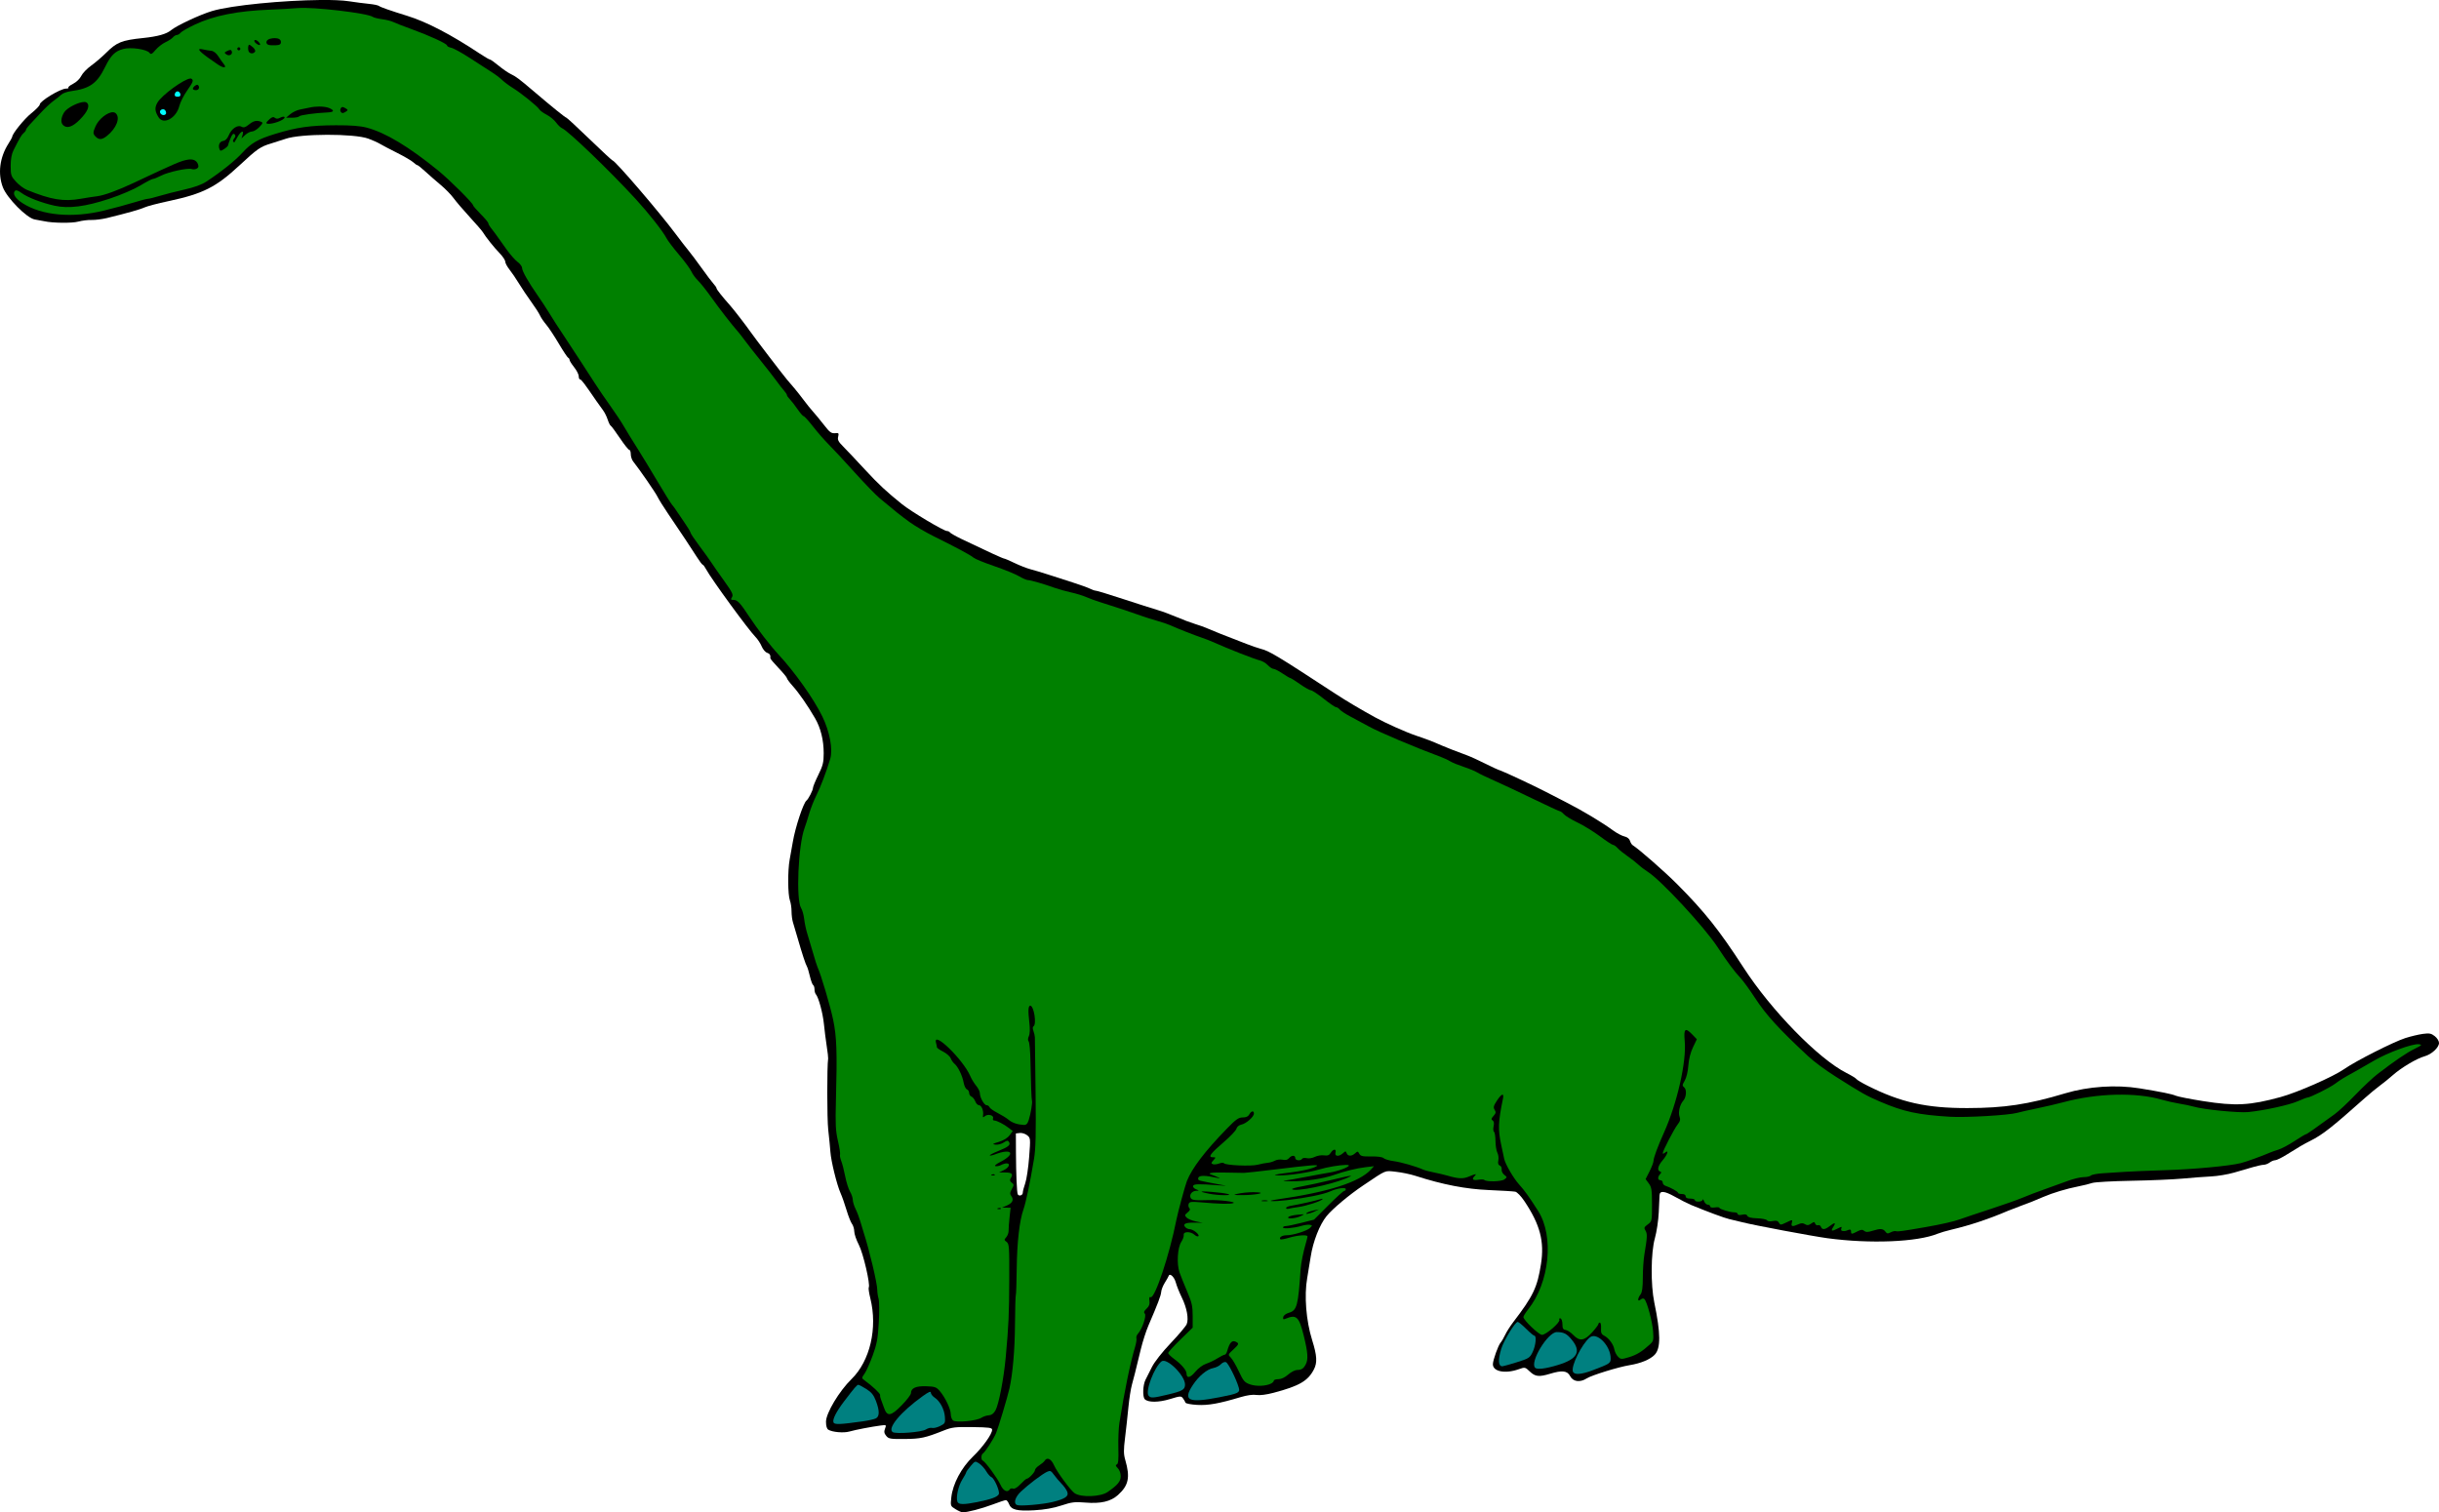 <?xml version="1.0" encoding="UTF-8"?>
<svg version="1.1" viewBox="0 0 907.62 562.86" xmlns="http://www.w3.org/2000/svg">
<g stroke-width=".57">
<path transform="translate(-2.347 -19691)" d="m121.48 19691c-13.457 0.123-32.963 1.927-40.248 4.113-4.499 1.352-13.245 5.446-15.248 7.137-1.681 1.42-4.949 2.332-10.373 2.896-8.046 0.838-9.829 1.56-13.912 5.641-1.456 1.454-3.905 3.542-5.439 4.639-1.535 1.096-3.192 2.824-3.684 3.839-0.512 1.056-1.804 2.302-3.018 2.911-1.167 0.587-1.956 1.231-1.756 1.431 0.2 0.201-0.193 0.365-0.873 0.365-2.082 0-9.777 4.648-9.777 5.905 0 0.419-1.417 1.889-3.147 3.267-2.605 2.076-7.109 7.639-7.109 8.778 0 0.168-0.64 1.319-1.422 2.558-3.246 5.142-4.006 11.098-2.068 16.201 1.54 4.055 8.965 11.544 11.902 12.006 1.171 0.185 2.769 0.479 3.553 0.653 3.112 0.694 10.263 0.769 12.613 0.134 1.367-0.369 3.604-0.649 4.973-0.609 1.368 0.034 3.932-0.29 5.697-0.721 7.746-1.891 12.446-3.22 14.035-3.965 0.94-0.439 4.915-1.483 8.832-2.318 12.914-2.754 17.675-5.155 26.518-13.375 6.56-6.097 7.694-6.883 11.615-8.068 2.06-0.623 4.513-1.407 5.453-1.742 5.522-1.973 25.526-2.024 30.816-0.08 1.594 0.586 3.517 1.445 4.273 1.91 0.756 0.462 3.6 1.957 6.32 3.322 2.72 1.363 5.466 2.963 6.102 3.555 0.636 0.593 1.333 1.078 1.549 1.078 0.216 0 1.576 1.089 3.023 2.422 1.448 1.331 4.017 3.575 5.709 4.986 1.692 1.41 3.817 3.588 4.723 4.842 0.906 1.253 3.62 4.426 6.031 7.051 2.411 2.625 4.619 5.179 4.906 5.675 0.973 1.68 4.2 5.722 6.26 7.844 1.127 1.161 2.049 2.549 2.049 3.084 0 0.536 0.719 1.878 1.598 2.984 0.879 1.106 2.481 3.466 3.561 5.245 1.08 1.778 3.117 4.818 4.527 6.755 1.41 1.938 2.865 4.199 3.232 5.022 0.367 0.823 1.407 2.361 2.311 3.418 0.903 1.057 3.007 4.23 4.674 7.051 1.667 2.819 3.255 5.207 3.529 5.314 0.274 0.105 0.498 0.455 0.498 0.775 0 0.321 0.769 1.554 1.709 2.741 0.94 1.187 1.711 2.697 1.711 3.357s0.231 1.199 0.514 1.199c0.462 0 1.634 1.55 6.033 7.979 0.751 1.096 1.853 2.634 2.451 3.418 0.598 0.783 1.396 2.368 1.773 3.525 0.378 1.153 0.884 2.18 1.125 2.28 0.241 0.097 1.773 2.164 3.404 4.593 1.631 2.429 3.214 4.414 3.518 4.414 0.304 0 0.553 0.717 0.553 1.594 0 0.876 0.398 2.095 0.885 2.707 2.45 3.082 8.313 11.586 9.068 13.151 0.473 0.98 2.231 3.801 3.906 6.267 5.003 7.368 8.648 12.851 10.652 16.024 1.039 1.644 2.055 2.992 2.258 2.992 0.203 0 0.813 0.831 1.357 1.849 1.864 3.491 15.634 22.355 18.254 25.008 0.817 0.827 1.863 2.412 2.326 3.52 0.463 1.11 1.36 2.179 1.992 2.379 1.021 0.325 1.382 0.93 1.238 2.074-0.025 0.199 1.355 1.832 3.066 3.627 1.711 1.795 3.111 3.497 3.111 3.783 0 0.285 0.978 1.602 2.172 2.926 2.274 2.524 5.619 7.355 8.289 11.974 2.102 3.636 3.215 8.135 3.215 13.016 0 3.432-0.288 4.594-1.994 8.059-1.097 2.226-1.996 4.405-1.996 4.847 0 0.854-1.708 4.183-2.42 4.713-1.151 0.858-4.171 9.994-5.074 15.352-0.29 1.724-0.815 4.671-1.168 6.552-0.777 4.146-0.722 13.177 0.094 15.323 0.326 0.857 0.592 2.658 0.592 4 0 1.343 0.238 3.185 0.527 4.093 0.29 0.909 1.077 3.575 1.752 5.926 1.625 5.663 2.998 9.839 3.463 10.539 0.208 0.314 0.692 1.92 1.078 3.565 0.386 1.647 0.933 3.134 1.215 3.308 0.282 0.174 0.512 0.891 0.512 1.594 0 0.702 0.22 1.52 0.488 1.818 1.01 1.122 2.598 6.965 3.012 11.082 0.236 2.35 0.707 6.069 1.047 8.262 0.34 2.194 0.579 4.245 0.531 4.559-0.459 3.028-0.435 22.406 0.033 26.562 0.331 2.939 0.693 6.627 0.803 8.194 0.247 3.51 2.414 12.305 3.789 15.382 0.56 1.253 1.56 4.096 2.221 6.315 0.661 2.219 1.573 4.527 2.027 5.127 0.455 0.602 0.836 1.87 0.846 2.818 0.01 0.949 0.774 3.185 1.699 4.969 1.637 3.156 4.345 14.818 3.688 15.881-0.165 0.267 0.102 2.091 0.592 4.055 2.755 11.038-0.108 23.313-7.008 30.046-4.582 4.47-9.484 12.658-9.49 15.848-0.003 1.558 0.306 2.636 0.852 2.975 1.5 0.934 5.738 1.299 7.889 0.681 2.263-0.65 8.215-1.794 11.635-2.238 2.1-0.272 2.133-0.246 1.592 1.176-0.428 1.125-0.33 1.729 0.434 2.672 0.898 1.111 1.516 1.222 6.877 1.172 5.957-0.047 7.621-0.411 14.59-3.174 3.037-1.205 4.229-1.354 10.684-1.254 6.154 0.086 7.266 0.236 7.266 0.988 0 1.609-3.471 6.466-7.139 9.99-4.307 4.136-7.494 10.138-8.045 15.155-0.353 3.212-0.339 3.247 1.574 4.414v6e-3c1.061 0.647 2.237 1.177 2.613 1.177 1.777 4e-3 7.145-1.392 11.119-2.894 2.418-0.914 4.669-1.662 5-1.662s0.846 0.644 1.147 1.433c0.829 2.181 2.968 2.717 9.398 2.354 3.867-0.218 7.117-0.791 10.115-1.782 3.845-1.271 4.998-1.413 8.896-1.087 5.713 0.476 9.453-0.386 12.139-2.799 3.974-3.571 4.604-6.582 2.732-13.049-0.637-2.204-0.652-3.681-0.082-8.264 0.382-3.068 0.938-8.143 1.236-11.277 0.298-3.134 0.899-6.981 1.334-8.547 0.804-2.895 1.083-4 3.285-13.103 0.682-2.82 1.958-6.795 2.836-8.832 3.542-8.221 4.663-11.178 4.756-12.536 0.053-0.784 0.661-2.322 1.35-3.418 0.689-1.097 1.331-2.23 1.43-2.523 0.408-1.208 2.091 0.348 2.66 2.463 0.337 1.253 1.343 3.767 2.236 5.586 1.875 3.82 2.627 7.932 1.812 9.91-0.312 0.755-2.987 3.925-5.943 7.043-3.156 3.327-6.029 6.973-6.957 8.828-0.87 1.74-1.966 3.918-2.436 4.838-0.981 1.922-1.137 6.341-0.256 7.221 1.25 1.246 5.145 1.227 9.348-0.049 3.908-1.187 4.188-1.204 4.867-0.274 0.397 0.542 0.813 1.258 0.924 1.592 0.111 0.334 2.05 0.711 4.311 0.838 4.159 0.236 8.104-0.466 16.188-2.883 2.451-0.734 4.604-1.026 5.918-0.812 1.276 0.206 3.725-0.107 6.404-0.819 9.561-2.535 12.765-4.399 14.982-8.711 1.299-2.526 1.141-5.121-0.664-10.886-2.25-7.188-2.999-16.552-1.846-23.076 0.36-2.037 0.948-5.626 1.307-7.977 0.858-5.624 3.338-11.959 5.912-15.1 2.292-2.797 8.437-7.941 13.703-11.47 8.81-5.906 7.78-5.478 12.068-5.026 2.137 0.226 5.425 0.908 7.305 1.514 10.127 3.266 18.747 4.934 27.348 5.293 4.7 0.196 9.098 0.467 9.771 0.603 0.702 0.142 2.16 1.65 3.418 3.53 5.834 8.719 7.486 14.976 6.172 23.377-1.364 8.723-2.864 11.868-10.328 21.642-1.134 1.485-2.478 3.595-2.984 4.688-0.506 1.093-1.295 2.436-1.754 2.986-0.872 1.044-2.767 6.33-2.832 7.9-0.116 2.799 4.504 3.755 9.549 1.975 2.407-0.85 2.437-0.844 4.195 0.836 2.006 1.918 3.434 2.075 7.531 0.832 4.513-1.369 6.42-1.149 7.459 0.861 1.1 2.128 3.697 2.477 6.227 0.838 1.756-1.137 11.839-4.245 15.881-4.896 4.206-0.678 7.753-2.157 9.395-3.918 2.262-2.429 2.215-7.898-0.168-19.371-1.389-6.688-1.287-18.632 0.205-23.93 0.671-2.383 1.311-6.669 1.449-9.686 0.136-2.976 0.271-5.835 0.297-6.349 0.09-1.777 1.812-1.618 5.631 0.525 2.099 1.178 4.842 2.571 6.096 3.096 5.508 2.303 12.673 4.958 14.244 5.279 0.94 0.192 3.12 0.714 4.844 1.16 4.203 1.089 25.92 5.168 31.621 5.94 15.875 2.149 33.46 1.434 41.023-1.668 0.94-0.386 3.247-1.064 5.127-1.506 6.886-1.619 14.073-4.014 21.082-7.027 0.627-0.269 2.678-1.06 4.559-1.756 4.118-1.525 4.881-1.828 8.545-3.402 3.551-1.526 8.642-3.055 13.105-3.936 1.88-0.371 4.187-0.94 5.127-1.264 0.94-0.325 7.479-0.691 14.529-0.818 7.051-0.125 15.641-0.491 19.088-0.813 3.447-0.323 8.236-0.683 10.645-0.802 2.408-0.12 6.255-0.764 8.547-1.432 2.292-0.668 5.474-1.592 7.068-2.053 1.594-0.461 3.389-0.855 3.988-0.855 0.599-0.01 1.587-0.396 2.195-0.856 0.608-0.461 1.529-0.836 2.047-0.836 0.518 0 2.473-0.96 4.342-2.136 4.354-2.737 6.272-3.856 8.742-5.094 4.566-2.29 7.901-4.909 20.227-15.883 1.88-1.674 4.409-3.761 5.619-4.637 1.21-0.877 3.39-2.642 4.844-3.925 3.178-2.807 8.912-6.21 11.818-7.012 2.615-0.723 5.354-3.262 5.354-4.965 0-0.713-0.691-1.82-1.566-2.51-1.325-1.044-2.007-1.175-4.416-0.857-1.567 0.208-4.516 0.907-6.553 1.557-4.397 1.404-18.538 8.573-22.754 11.537-4.018 2.824-17.371 8.699-23.682 10.42-11.463 3.125-16.746 3.401-28.773 1.507-4.857-0.765-9.473-1.676-10.256-2.027-1.343-0.6-5.485-1.441-13.445-2.73-8.698-1.41-19.071-0.722-27.578 1.828-13.901 4.165-22.656 5.495-36.465 5.515-15.247 0.028-24.731-2.086-37.029-8.257-2.165-1.087-4.096-2.234-4.291-2.549-0.195-0.315-1.866-1.337-3.713-2.27-10.383-5.241-27.957-23.243-38.318-39.25-8.986-13.883-14.489-20.794-24.684-31.021-4.705-4.719-14.027-12.887-16.584-14.53-0.316-0.203-0.748-0.926-0.961-1.609-0.236-0.757-1.034-1.385-2.039-1.605-0.908-0.2-2.756-1.163-4.106-2.143-4.455-3.234-11.478-7.443-17.838-10.688-3.447-1.76-6.779-3.471-7.406-3.806-3.226-1.72-15.573-7.512-16.809-7.885-0.783-0.236-3.347-1.406-5.697-2.596-2.35-1.191-5.428-2.591-6.838-3.111-4.14-1.525-7.57-2.858-9.4-3.656-3.727-1.626-5.295-2.23-9.4-3.61-3.785-1.272-11.349-4.652-15.385-6.873-5.412-2.978-10.611-6.064-14.529-8.625-22.01-14.386-24.715-16.018-27.918-16.826-0.94-0.238-3.375-1.076-5.412-1.861-8.559-3.301-12.921-5.031-14.529-5.766-0.94-0.43-2.992-1.165-4.559-1.635-1.567-0.47-4.642-1.627-6.836-2.572-2.194-0.945-5.4-2.129-7.123-2.629-1.724-0.501-7.425-2.318-12.67-4.039-5.245-1.72-9.858-3.133-10.254-3.133-0.396-1e-3 -1.361-0.329-2.144-0.73-0.783-0.401-3.732-1.467-6.553-2.365-2.82-0.9-6.924-2.22-9.117-2.934-2.194-0.713-5.114-1.589-6.49-1.947-1.377-0.358-4.051-1.402-5.941-2.319-1.891-0.914-3.639-1.664-3.885-1.664-0.428 0-6.946-2.989-15.725-7.214-2.267-1.092-4.27-2.223-4.449-2.514-0.18-0.291-0.682-0.527-1.117-0.527-1.193 0-13.273-7.207-16.695-9.961-5.904-4.75-8.677-7.338-13.783-12.858-3.29-3.558-6.969-7.456-8.174-8.664-1.766-1.768-2.12-2.471-1.83-3.627 0.289-1.152 0.159-1.41-0.658-1.33-1.931 0.199-2.282-0.037-4.779-3.232-1.379-1.765-3.148-3.912-3.932-4.774-0.783-0.859-2.321-2.766-3.418-4.236-1.097-1.47-2.689-3.491-3.539-4.488-0.85-0.998-2.093-2.455-2.762-3.239-1.451-1.701-12.424-16.063-13.631-17.841-1.28-1.886-6.098-8.131-7.422-9.618-3.012-3.385-5.123-6.049-5.123-6.472 0-0.255-0.492-0.995-1.094-1.641-0.601-0.647-2.587-3.271-4.414-5.83-1.827-2.559-4.037-5.508-4.91-6.553-0.873-1.044-3.053-3.862-4.844-6.263-5.992-8.037-22.482-27.248-23.414-27.268-0.194-5e-3 -4.066-3.595-8.604-7.977-4.538-4.381-8.412-7.964-8.609-7.964-0.369 0-5.26-3.959-12.324-9.973-5.297-4.508-6.386-5.322-8.438-6.305-0.949-0.456-2.963-1.849-4.477-3.099-1.513-1.252-2.962-2.276-3.219-2.276s-1.958-0.992-3.783-2.203c-10.663-7.08-19.739-11.805-26.963-14.039-6.307-1.951-9.985-3.236-10.541-3.691-0.313-0.255-1.98-0.602-3.703-0.768-1.724-0.165-5.056-0.599-7.406-0.961-2.465-0.381-6.278-0.525-10.764-0.484zm260.69 421.65c0.787 0.019 1.805 0.376 2.416 0.871 1.247 1.009 1.26 1.157 0.73 8.147-0.297 3.916-0.948 8.272-1.447 9.683-0.5 1.41-0.913 3.013-0.918 3.561-0.008 0.977-1.435 1.413-1.871 0.57-0.335-0.648-0.635-7.569-0.67-15.525l-0.031-7.123 1.469-0.17c0.101-0.012 0.21-0.016 0.322-0.014z"/>
<path transform="translate(-2.347 -19691)" d="m113.15 19694c-1.88 0.182-6.495 0.446-10.256 0.588-12.074 0.456-20.886 2.199-27.982 5.537-2.542 1.197-4.945 2.566-5.34 3.041-0.395 0.476-1.038 0.865-1.432 0.865-0.393 0-1.039 0.39-1.434 0.866-0.395 0.476-1.645 1.291-2.777 1.812-1.132 0.52-2.79 1.809-3.686 2.863-1.379 1.622-1.729 1.787-2.279 1.075-1.007-1.303-6.92-2.175-9.715-1.432-3.091 0.819-4.655 2.355-6.748 6.631-3.045 6.222-5.689 8.112-12.682 9.07-1.506 0.206-3.149 0.787-3.652 1.291-0.503 0.503-1.799 1.545-2.879 2.313-1.08 0.769-3.254 2.802-4.834 4.519-1.58 1.715-3.449 3.721-4.154 4.459-0.705 0.737-1.283 1.557-1.283 1.816 0 0.26-0.378 0.788-0.842 1.172-0.807 0.671-1.429 1.721-3.789 6.393-0.717 1.42-1.066 3.328-1.066 5.84 0 3.454 0.146 3.889 1.975 5.914 1.086 1.202 2.945 2.579 4.131 3.062 8.962 3.647 13.569 4.407 19.932 3.287 2.131-0.375 4.901-0.803 6.154-0.951 2.547-0.301 7.682-2.181 13.674-5.006 15.857-7.478 17.532-8.194 20.201-8.621 2.105-0.336 3.525 0.548 3.791 2.36 0.134 0.914-1.293 1.545-2.574 1.138-1.456-0.461-8.633 1.101-11.281 2.457-1.319 0.677-2.696 1.231-3.061 1.231-0.365 0-2.491 1.105-4.725 2.457-2.346 1.42-7.188 3.495-11.467 4.914-8.945 2.965-15.184 3.758-20.432 2.592-4.843-1.075-9.977-3.052-12.236-4.711-1.285-0.944-2.086-1.209-2.477-0.819-1.03 1.03 0.092 2.847 2.856 4.62 7.127 4.573 18.513 5.594 30.295 2.718 3.604-0.879 8.557-2.22 11.008-2.982 2.45-0.76 4.816-1.383 5.258-1.383 0.442 0 2.412-0.487 4.377-1.082 1.965-0.594 6.107-1.652 9.205-2.35 3.766-0.847 6.505-1.845 8.262-3.005 5.616-3.708 10.725-7.811 13.453-10.805 3.217-3.531 5.721-4.961 12.096-6.916 8.041-2.466 13.079-3.183 22.66-3.217 5.548-0.02 9.019 0.246 11.396 0.875 6.955 1.838 15.637 7.047 26.578 15.947 4.283 3.484 13.02 12.178 13.02 12.955 0 0.238 1.283 1.72 2.85 3.295s2.848 3.115 2.848 3.42c0 0.306 0.376 1.01 0.836 1.561 0.878 1.055 1.881 2.433 5.879 8.086 1.343 1.898 3.201 4.014 4.131 4.701 0.929 0.687 1.689 1.703 1.689 2.256 0 1.152 2.364 5.309 5.908 10.39 1.338 1.918 3.183 4.729 4.102 6.245 0.918 1.517 2.055 3.326 2.525 4.023 0.47 0.698 2.102 3.176 3.627 5.506 1.525 2.33 4.121 6.288 5.768 8.795s3.973 6.096 5.17 7.976c1.197 1.88 3.735 5.598 5.641 8.262 1.906 2.663 4.203 6.125 5.106 7.692 0.902 1.567 3.103 5.157 4.891 7.976 1.788 2.821 5.265 8.538 7.731 12.705 2.465 4.168 4.874 8.027 5.354 8.578 0.479 0.55 1.128 1.424 1.441 1.94 0.313 0.515 1.658 2.495 2.99 4.4 1.332 1.906 2.422 3.705 2.422 4s1.495 2.531 3.322 4.969c1.827 2.439 3.813 5.201 4.414 6.142 0.601 0.94 2.732 3.995 4.734 6.788 3.087 4.305 3.54 5.238 2.986 6.125-0.564 0.902-0.47 1.044 0.67 1.044 1.352 0 2.484 1.235 5.809 6.321 2.846 4.354 7.805 10.761 10.939 14.137 5.941 6.398 13.005 16.38 16.162 22.845 2.786 5.703 4.025 12.335 2.963 15.854-1.506 4.992-3.524 10.315-5.113 13.49-0.941 1.88-2.157 4.958-2.701 6.838-0.545 1.879-1.323 4.316-1.73 5.412-2.379 6.403-3.252 26.757-1.279 29.803 0.445 0.686 0.958 2.529 1.141 4.097 0.182 1.566 0.701 4.001 1.152 5.412 0.452 1.41 1.407 4.617 2.123 7.124 0.716 2.507 1.487 4.942 1.713 5.412 1.189 2.478 4.704 14.317 5.777 19.457 1.339 6.41 1.53 11.946 1.043 30.113-0.237 8.848-0.116 11.256 0.748 15.002 0.566 2.453 0.919 4.76 0.785 5.127-0.134 0.367 0.069 1.435 0.449 2.375 0.38 0.941 1.04 3.504 1.467 5.697 0.427 2.194 1.233 4.759 1.795 5.699 0.561 0.939 1.022 2.296 1.023 3.014 0 0.717 0.47 2.256 1.041 3.42 0.571 1.162 1.369 3.265 1.775 4.676 0.406 1.41 0.946 3.206 1.201 3.99 2.13 6.527 5.102 19.052 5.102 21.506 0 0.867 0.223 2.351 0.494 3.297 0.271 0.947 0.301 4.945 0.066 8.888-0.358 6.007-0.727 7.992-2.281 12.237-1.02 2.786-2.375 5.806-3.012 6.713-1.118 1.59-1.122 1.672-0.111 2.41 3.098 2.266 5.99 4.985 5.902 5.552-0.055 0.354 0.067 1.03 0.27 1.5 0.202 0.47 0.715 1.88 1.141 3.133 1.19 3.508 2.566 3.33 6.65-0.857 1.879-1.925 3.416-3.939 3.416-4.473 0-1.878 1.8-2.7 5.644-2.578 3.209 0.1 3.794 0.302 5.031 1.732 2.042 2.36 4.137 6.743 4.137 8.653 0 0.911 0.369 1.963 0.818 2.336 1.094 0.908 8.672 0.208 10.547-0.973 0.767-0.484 2.035-0.904 2.818-0.935 0.947-0.03 1.756-0.627 2.416-1.766 1.254-2.159 3.117-11.786 3.861-19.941 1.069-11.722 1.261-15.943 1.309-29.006 0.043-11.978-0.038-13.114-0.986-13.807-0.947-0.692-0.959-0.841-0.131-1.762 0.497-0.554 0.888-1.647 0.869-2.431-0.019-0.783 0.142-3.026 0.357-4.985l0.391-3.56-1.592-0.02-1.59-0.02 1.766-0.77c2.11-0.917 2.697-2.128 1.695-3.498-0.608-0.833-0.577-1.288 0.182-2.648 0.847-1.519 0.842-1.696-0.041-2.36-0.656-0.491-0.792-0.976-0.436-1.539 1.058-1.671 0.578-2.247-1.885-2.258h-2.42l1.852-0.912c1.923-0.948 2.515-2.481 0.959-2.481-0.491 0-1.401 0.273-2.023 0.606-0.623 0.334-1.55 0.526-2.061 0.427-0.573-0.108 0.095-0.703 1.748-1.554 5.974-3.072 4.356-5.259-2.061-2.786-0.872 0.335-1.703 0.495-1.846 0.352-0.143-0.143 1.212-0.854 3.01-1.58 3.961-1.6 4.826-2.307 4.152-3.397-0.425-0.687-0.727-0.661-2.006 0.178-0.828 0.542-2.197 0.899-3.041 0.791-1.317-0.168-1.139-0.316 1.256-1.035 1.753-0.528 3.233-1.431 3.984-2.437l1.195-1.6-1.422-1.107c-1.84-1.433-4.525-2.811-5.477-2.811-0.412 0-0.611-0.362-0.441-0.803 0.429-1.12-1.874-1.764-2.99-0.838-0.75 0.622-0.859 0.565-0.719-0.38 0.247-1.666-0.59-3.676-1.531-3.676-0.457 0-1.076-0.649-1.377-1.44-0.301-0.791-0.935-1.587-1.41-1.769-0.475-0.183-0.863-0.79-0.863-1.35 0-0.559-0.369-1.159-0.822-1.334-0.453-0.174-1-1.29-1.217-2.482-0.474-2.608-2.08-5.938-3.391-7.026-0.526-0.435-1.175-1.368-1.443-2.074-0.268-0.705-1.523-1.811-2.789-2.457-1.266-0.646-2.306-1.362-2.311-1.59-5e-3 -0.229-0.163-0.99-0.352-1.695-1.304-4.867 10.151 6.262 12.75 12.387 0.464 1.094 1.456 2.715 2.203 3.603 0.748 0.888 1.359 2.122 1.359 2.74 0 1.625 1.606 4.487 2.518 4.487 0.428 0 0.908 0.334 1.065 0.744 0.157 0.408 1.514 1.369 3.016 2.137 1.502 0.766 3.341 1.905 4.086 2.531 1.348 1.135 3.295 1.799 5.652 1.926 0.92 0.05 1.394-0.409 1.842-1.784 0.759-2.334 1.474-6.66 1.201-7.265-0.166-0.367-0.396-6.533-0.551-14.813-0.067-3.603-0.364-6.845-0.66-7.201-0.341-0.411-0.314-1.141 0.074-1.994 0.403-0.884 0.453-2.714 0.145-5.334-0.488-4.152-0.377-5.982 0.365-5.982 1.365 0 2.455 6.908 1.211 7.677-0.339 0.21-0.351 0.858-0.031 1.698 0.284 0.746 0.529 1.826 0.545 2.4 0.016 0.574 0.133 9.89 0.262 20.701 0.181 15.234 0.052 20.747-0.576 24.5-1.492 8.916-3.022 16.246-3.928 18.813-1.495 4.236-2.409 12.284-2.519 22.168-0.058 5.155-0.208 9.538-0.334 9.742s-0.266 5.219-0.311 11.146c-0.07 9.256-0.854 18.275-2.055 23.596-0.738 3.269-4.158 14.685-4.979 16.619-0.974 2.297-4.074 7.086-4.928 7.613-0.69 0.426-0.704 2.391-0.019 2.641 0.918 0.334 5.514 6.606 6.59 8.992 1.02 2.263 2.62 3.05 3.455 1.699 0.207-0.334 0.765-0.458 1.24-0.275 0.537 0.205 1.582-0.429 2.754-1.672 1.039-1.101 2.08-2.002 2.316-2.002 0.74 0 3.066-2.443 3.066-3.219 0-0.408 0.705-1.191 1.566-1.74 0.862-0.548 1.773-1.322 2.023-1.722 0.928-1.479 2.448-0.747 3.525 1.697 1.124 2.55 6.208 9.426 7.686 10.396 2.442 1.604 9.624 1.328 12.219-0.47 3.779-2.618 4.887-3.959 4.887-5.905 0-1.102-0.456-2.342-1.096-2.982-0.815-0.815-0.906-1.167-0.357-1.377 0.552-0.212 0.698-1.756 0.58-6.135-0.087-3.218 0.087-7.406 0.387-9.305 1.837-11.637 4.046-22.362 5.816-28.238 0.425-1.41 0.655-2.899 0.512-3.31-0.144-0.409 0.13-1.178 0.607-1.707 1.549-1.721 3.239-6.718 2.518-7.44-0.477-0.476-0.306-0.954 0.662-1.855 0.947-0.883 1.238-1.671 1.061-2.877-0.17-1.158-0.029-1.581 0.463-1.391 1.554 0.597 7.021-15.832 9.553-28.711 0.57-2.898 3.27-12.875 3.934-14.529 1.949-4.859 6.713-11.098 14.9-19.514 3.357-3.451 4.323-4.131 5.865-4.131 1.263 0 2.038-0.359 2.455-1.14 0.711-1.329 1.711-1.509 1.711-0.307 0 1.199-2.873 3.732-4.654 4.104-0.91 0.19-1.654 0.808-1.852 1.537-0.181 0.671-2.276 2.887-4.654 4.924-5.027 4.306-6.042 5.697-4.156 5.697 1.207 0 1.214 0.04 0.227 1.127-0.861 0.951-0.889 1.177-0.186 1.447 0.459 0.177 1.51 0.06 2.336-0.25 0.826-0.315 1.63-0.363 1.787-0.107 0.484 0.783 10.12 1.207 12.576 0.552 1.254-0.335 2.92-0.655 3.703-0.711 0.783-0.06 1.981-0.412 2.66-0.789 0.679-0.378 1.976-0.54 2.881-0.359 1.123 0.225 1.883 0.05 2.394-0.574 0.949-1.143 2.32-1.172 2.32-0.05 0 0.953 2.013 1.173 2.564 0.281 0.194-0.315 0.967-0.417 1.717-0.23 0.75 0.189 2.106-0.02 3.014-0.483 0.908-0.452 2.44-0.706 3.404-0.564 1.338 0.197 1.929-0.02 2.5-0.94 0.957-1.534 2.175-1.573 1.779-0.06-0.375 1.437 1.276 1.56 2.769 0.209 0.954-0.863 1.058-0.863 1.389 0 0.453 1.182 1.849 1.194 3.137 0.03 0.913-0.825 1.043-0.812 1.566 0.166 0.478 0.893 1.204 1.056 4.461 1.004 2.386-0.04 4.16 0.207 4.588 0.635 0.384 0.383 2.05 0.877 3.703 1.097 2.79 0.374 8.324 1.963 10.982 3.151 0.627 0.279 2.421 0.755 3.988 1.058 1.567 0.303 3.875 0.85 5.129 1.213 4.051 1.175 5.735 1.243 7.943 0.321 2.593-1.083 3.05-1.131 2.141-0.221-1.21 1.21-0.733 1.752 1.26 1.428 1.069-0.173 2.112-0.146 2.318 0.06 0.778 0.778 6.422 0.622 7.492-0.207 1.039-0.805 1.038-0.849-0.072-1.707-0.627-0.485-1.059-1.384-0.961-1.998 0.098-0.614-0.211-1.266-0.688-1.449-0.607-0.233-0.771-0.808-0.549-1.92 0.175-0.873 0.013-2.157-0.357-2.85-0.371-0.693-0.688-2.65-0.703-4.353s-0.264-3.243-0.555-3.422c-0.29-0.18-0.357-1.106-0.148-2.055 0.255-1.16 0.131-1.877-0.373-2.189-0.594-0.367-0.523-0.715 0.342-1.67 0.892-0.986 0.968-1.402 0.418-2.283-0.558-0.894-0.414-1.473 0.84-3.387 1.75-2.673 2.719-2.993 2.254-0.742-1.791 8.661-1.89 11.425-0.619 17.34 0.493 2.292 0.985 4.58 1.092 5.084 0.418 1.959 3.45 7.174 5.475 9.418 2.127 2.355 3.78 4.657 7.154 9.964 5.99 9.422 4.237 26.623-3.732 36.614-0.972 1.219-1.764 2.499-1.76 2.847 0.013 1.122 5.762 6.619 6.922 6.619 1.495 0 6.834-4.629 6.463-5.603-0.166-0.437 0.015-0.658 0.424-0.522 0.392 0.133 0.713 1.115 0.713 2.184 0 1.545 0.247 1.981 1.203 2.117 0.662 0.1 1.927 0.929 2.812 1.852 2.364 2.469 4.134 2.235 7.006-0.92 1.302-1.43 2.367-2.841 2.367-3.135s0.249-0.531 0.553-0.531c0.304 0 0.497 0.944 0.428 2.101-0.1 1.671 0.134 2.236 1.139 2.75 1.751 0.896 3.468 3.208 3.818 5.139 0.162 0.892 0.779 2.106 1.371 2.699 1.016 1.016 1.242 1.028 4.029 0.2 2.86-0.849 4.863-2.072 7.842-4.791 1.299-1.186 1.404-1.624 1.168-4.844-0.267-3.65-2.249-11.022-3.225-11.998-0.356-0.355-0.863-0.293-1.43 0.177-1.184 0.982-1.188-0.378-6e-3 -1.941 0.592-0.783 0.837-2.617 0.84-6.268 0-2.837 0.262-6.701 0.578-8.58 1.088-6.47 1.145-7.678 0.422-8.863-0.634-1.037-0.534-1.313 0.848-2.33 1.544-1.136 1.566-1.243 1.566-7.394 0-5.436-0.152-6.451-1.188-7.85l-1.19-1.608 1.475-2.91c0.811-1.599 1.473-3.359 1.473-3.912 0-1.088 1.609-5.435 3.859-10.429 4.922-10.921 8.458-26.495 7.748-34.133-0.435-4.677 0.186-5.187 2.894-2.36l1.611 1.684-1.441 3.018c-0.914 1.912-1.544 4.403-1.719 6.798-0.162 2.221-0.716 4.531-1.344 5.598-0.941 1.601-0.968 1.897-0.215 2.488 1.031 0.807 0.83 3.693-0.35 5.006-1.259 1.403-1.943 4.383-1.359 5.918 0.396 1.042 0.23 1.706-0.74 2.94-1.302 1.654-5.517 9.791-5.523 10.662 0 0.274 0.382 0.179 0.852-0.211 1.562-1.296 0.943 0.698-0.877 2.828-1.777 2.078-2.165 3.739-0.975 4.176 0.57 0.209 0.57 0.409 0 1.013-0.973 1.032-0.896 2.239 0.143 2.239 0.47 0 0.854 0.393 0.854 0.873 0 0.479 0.45 1.016 0.998 1.193 1.878 0.607 4.701 2.181 4.701 2.621 0 0.241 0.64 0.442 1.424 0.442 0.886 0 1.424 0.321 1.424 0.853 0 0.569 0.569 0.854 1.709 0.854 0.94 0 1.711 0.258 1.711 0.572 0 0.836 2.842 0.694 2.885-0.145 0.02-0.391 0.267-0.134 0.551 0.571 0.283 0.705 0.908 1.281 1.389 1.281 0.48 0 0.873 0.285 0.873 0.635 0 0.381 0.683 0.532 1.709 0.382 0.94-0.137 1.709-0.08 1.709 0.131 0 0.486 4.018 1.701 5.621 1.701 0.669 0 1.217 0.278 1.217 0.616 0 0.382 0.623 0.477 1.637 0.254 1.135-0.249 1.73-0.12 1.941 0.435 0.205 0.534 1.389 0.829 3.611 0.902 1.818 0.06 3.482 0.395 3.697 0.743 0.233 0.377 1.102 0.493 2.141 0.285 1.304-0.261 1.886-0.107 2.289 0.615 0.507 0.905 0.667 0.906 2.602-0.02 2.565-1.223 2.549-1.225 2.188 0.156-0.342 1.306 0.291 1.427 2.414 0.459 1.115-0.507 1.755-0.518 2.522-0.03 0.79 0.494 1.305 0.446 2.24-0.209 1.077-0.755 1.252-0.755 1.543 0 0.18 0.47 0.657 0.729 1.06 0.574 0.404-0.156 0.889 0.118 1.076 0.605 0.454 1.182 1.495 1.099 3.225-0.254 1.953-1.528 2.486-1.417 1.371 0.285-1.068 1.631-0.636 1.779 1.68 0.571 1.442-0.753 1.591-0.752 1.301 0-0.18 0.469-0.014 0.883 0.367 0.92 0.97 0.1 1.134 0.07 2.26-0.371 0.697-0.271 0.998-0.108 0.998 0.527 0 1.134 0.2 1.135 2.348 0.02 1.362-0.705 1.897-0.748 2.555-0.201 0.653 0.541 1.347 0.529 3.234-0.07 2.789-0.879 3.816-0.786 4.703 0.426 0.524 0.717 0.87 0.751 1.92 0.189 0.705-0.377 1.592-0.568 1.971-0.422 0.591 0.226 2.634-0.06 11.188-1.554 5.688-0.996 10.349-2.06 12.535-2.858 1.41-0.514 6.537-2.233 11.395-3.82 4.857-1.586 10.324-3.522 12.146-4.301 1.823-0.778 5.412-2.148 7.977-3.043 2.564-0.896 6.404-2.284 8.533-3.086 2.13-0.801 4.835-1.455 6.012-1.455 1.177 0 2.412-0.273 2.746-0.607 0.334-0.334 2.372-0.713 4.529-0.842 2.157-0.128 5.845-0.365 8.195-0.529 2.35-0.163 9.017-0.438 14.814-0.61 10.581-0.314 23.949-1.555 28.203-2.619 2.064-0.517 7.943-2.635 10.826-3.9 0.627-0.275 2.086-0.789 3.242-1.143 1.156-0.353 3.836-1.782 5.955-3.174s4.024-2.531 4.231-2.531c0.338 0 3.112-1.936 10.785-7.531 1.409-1.027 4.87-4.27 7.691-7.203 2.821-2.934 6.513-6.395 8.203-7.692 6.393-4.906 10.703-7.841 13.734-9.347 2.837-1.409 2.989-1.574 1.596-1.735-2.326-0.268-11.565 3.117-16.615 6.088-2.463 1.449-5.667 3.287-7.121 4.084-4.192 2.297-5.362 3.013-7.486 4.586-1.973 1.462-9.226 5.076-10.186 5.076-0.274 0-1.887 0.614-3.584 1.365-3.179 1.407-12.399 3.431-18.422 4.045-3.513 0.358-16.63-0.936-20.227-1.996-1.097-0.324-3.534-0.836-5.414-1.136-1.88-0.302-4.827-0.962-6.551-1.469-9.564-2.813-24.156-2.439-36.648 0.939-2.25 0.608-6.653 1.635-9.787 2.28-3.134 0.646-6.468 1.397-7.408 1.671-3.041 0.884-19.11 1.819-25.02 1.457-11.92-0.733-17.228-1.877-25.877-5.582-5.261-2.254-6.817-3.13-16.619-9.353-3.967-2.519-8.087-5.568-10.273-7.604-10.935-10.185-15.699-15.415-19.818-21.754-1.897-2.918-4.299-6.223-5.338-7.341-2.393-2.572-4.852-5.885-8.609-11.598-4.883-7.425-20.848-24.67-25.758-27.824-1.254-0.805-2.92-2.075-3.703-2.82-0.783-0.746-2.578-2.149-3.988-3.118-1.41-0.968-3.053-2.303-3.65-2.966-0.597-0.664-1.366-1.211-1.709-1.217-0.343 0-2.546-1.446-4.896-3.199s-6.095-4.058-8.32-5.122c-2.226-1.063-4.507-2.444-5.072-3.068-0.565-0.624-1.241-1.135-1.502-1.135-0.261 0-4.772-2.084-10.025-4.629-5.253-2.545-11.798-5.619-14.545-6.83-2.747-1.211-5.567-2.569-6.268-3.019-0.7-0.456-2.94-1.377-4.977-2.049-2.037-0.675-4.264-1.586-4.951-2.029-0.687-0.441-2.227-1.168-3.42-1.612-9.972-3.708-22.916-9.187-26.953-11.406-2.037-1.121-5.131-2.786-6.873-3.703-1.742-0.918-3.503-2.075-3.914-2.57-0.411-0.495-1.045-0.901-1.406-0.901-0.362 0-2.427-1.411-4.59-3.135-2.163-1.723-4.294-3.132-4.736-3.132-0.443 0-2.268-1.028-4.055-2.28-1.787-1.254-3.417-2.279-3.623-2.279-0.206 0-1.513-0.769-2.906-1.709-1.393-0.94-2.899-1.709-3.348-1.709-0.448 0-1.406-0.629-2.127-1.396-0.721-0.766-2.085-1.564-3.031-1.772-1.712-0.377-12.308-4.523-16.652-6.517-1.254-0.576-3.434-1.436-4.844-1.911-2.832-0.953-9.021-3.389-11.68-4.599-0.94-0.427-3.247-1.211-5.127-1.74-1.88-0.53-4.317-1.295-5.414-1.702-2.751-1.019-11.593-3.958-15.383-5.113-1.724-0.525-4.161-1.409-5.414-1.965-1.254-0.556-3.817-1.341-5.697-1.744-1.88-0.405-4.701-1.198-6.268-1.762-3.988-1.436-8.806-2.826-9.791-2.826-0.457 0-1.938-0.648-3.293-1.441-1.355-0.795-5.504-2.486-9.219-3.756-3.715-1.271-7.174-2.687-7.688-3.145-1.016-0.91-6.273-3.734-14.715-7.906-2.966-1.467-7.036-3.858-9.045-5.316-3.486-2.531-5.087-3.805-11.154-8.885-1.476-1.236-5.679-5.576-9.342-9.643-3.663-4.068-7.963-8.696-9.557-10.287-1.594-1.591-4.245-4.624-5.893-6.74-1.647-2.114-3.215-3.846-3.484-3.846-0.27 0-1.311-1.194-2.314-2.652-1.003-1.458-2.299-3.123-2.877-3.701-0.578-0.579-1.053-1.262-1.053-1.516 0-0.255-0.448-0.959-0.996-1.566-0.548-0.609-1.895-2.336-2.992-3.842-1.097-1.505-3.798-4.966-6.004-7.691-2.206-2.725-4.756-5.983-5.666-7.235-0.91-1.254-2.113-2.791-2.674-3.418-2.105-2.353-6.588-8.136-9.822-12.666-1.841-2.579-4.085-5.398-4.988-6.267s-1.982-2.353-2.398-3.299c-0.416-0.948-2.476-3.748-4.576-6.219-2.101-2.472-4.21-5.252-4.689-6.178-1.34-2.591-6.614-9.298-11.479-14.601-9.608-10.472-25.24-25.505-27.391-26.342-0.513-0.2-1.516-1.159-2.228-2.131-0.713-0.974-2.302-2.282-3.531-2.908-1.229-0.628-2.449-1.525-2.711-1.992-0.612-1.095-6.786-6.072-9.955-8.026-1.347-0.83-3.09-2.132-3.873-2.892-0.783-0.761-2.578-2.112-3.988-3.002-1.41-0.89-5-3.21-7.977-5.151-2.977-1.942-6.119-3.672-6.981-3.845-0.862-0.171-1.566-0.555-1.566-0.85 0-0.674-6.68-3.745-13.389-6.156-2.82-1.013-5.769-2.163-6.553-2.555-0.783-0.392-2.682-0.875-4.217-1.074-1.535-0.201-3.073-0.579-3.418-0.84-1.857-1.407-22.433-3.823-27.977-3.287zm-8.52 11.188c1.363 0 2.252 0.515 2.252 1.418 0 0.901-0.417 1.161-1.994 1.25-1.097 0.06-2.313-0.02-2.705-0.192-1.195-0.505-0.794-1.87 0.654-2.234 0.653-0.165 1.26-0.243 1.793-0.242zm-7.316 0.689c0.302-0.01 0.753 0.216 1.145 0.605 1.232 1.232 0.69 1.773-0.732 0.733-0.603-0.441-0.898-1-0.656-1.242 0.06-0.06 0.143-0.09 0.244-0.1zm-2.244 1.781c0.211 0 0.562 0.249 1.221 0.781 0.783 0.636 1.196 1.4 0.963 1.778-0.571 0.923-2.024 0.826-2.402-0.16-0.173-0.452-0.228-1.251-0.123-1.776 0.081-0.404 0.156-0.616 0.342-0.623zm-3.885 0.942h0.029c0.313 0 0.57 0.256 0.57 0.568 0 0.314-0.257 0.57-0.57 0.57-0.313 0-0.57-0.256-0.57-0.57 0-0.302 0.241-0.553 0.541-0.568zm-14.314 0.642c0.249 0 0.616 0.05 1.098 0.164 0.862 0.204 2.197 0.426 2.969 0.494 0.897 0.08 1.867 0.842 2.695 2.118 0.712 1.096 1.575 2.323 1.916 2.726 1.36 1.604 0.11 1.771-2.1 0.279-5.856-3.952-7.925-5.752-6.578-5.781zm11.158 0.354c0.277 0 0.436 0.154 0.553 0.459 0.451 1.174-0.918 1.985-2.006 1.189-0.838-0.612-0.798-0.745 0.395-1.308 0.478-0.226 0.814-0.34 1.059-0.338zm-14.812 10.619c0.148 0 0.268 0.02 0.355 0.08 0.899 0.556 0.662 1.204-1.66 4.518-1.216 1.736-2.496 4.286-2.844 5.668-1.131 4.493-5.873 7.074-7.693 4.189-1.404-2.226-1.525-3.53-0.498-5.389 1.58-2.86 10.124-9.017 12.34-9.062zm2.541 2.344c0.109 0 0.2 0.03 0.268 0.1 0.78 0.781 0.331 1.895-0.764 1.895-0.627 0-1.141-0.225-1.141-0.5 0-0.63 1.05-1.498 1.637-1.494zm-42.043 6.388c0.388 0 0.699 0.07 0.895 0.235 1.318 1.093 0.421 3.321-2.551 6.332-2.723 2.761-4.835 3.445-6.252 2.029-0.929-0.928-0.795-2.692 0.354-4.639 1.07-1.813 5.458-3.956 7.555-3.957zm87.396 1.703c1.565 0 3.004 0.211 3.914 0.635 1.918 0.896 1.579 1.465-0.938 1.569-4.412 0.184-10.113 0.974-10.402 1.443-0.174 0.282-1.346 0.512-2.606 0.512h-2.289l1.609-1.346c0.886-0.739 2.509-1.506 3.606-1.703 1.097-0.197 2.635-0.51 3.418-0.694 1.178-0.276 2.47-0.412 3.688-0.416zm8.738 0.178c0.217 0 0.778 0.262 1.248 0.57 0.76 0.499 0.76 0.624 0 1.122-1.091 0.717-1.556 0.719-1.994 0-0.37-0.616 0.106-1.706 0.746-1.692zm-85.451 1.938c0.366 0.01 0.685 0.112 0.934 0.318 1.936 1.606 0.381 5.689-3.26 8.553-1.756 1.38-2.892 1.452-4.09 0.254-1.094-1.095-1.107-1.496-0.115-3.825 1.195-2.806 4.555-5.363 6.531-5.3zm63.406 1.658c0.639 0 0.683 0.524-0.355 1.137-2.147 1.267-5.973 2.011-5.979 1.166 3e-3 -0.2 0.553-0.839 1.225-1.422 0.897-0.778 1.423-0.898 1.959-0.453 0.521 0.433 1.085 0.418 1.957-0.05 0.49-0.262 0.903-0.374 1.193-0.375zm-9.762 1.564c0.449 0.01 0.912 0.123 1.422 0.319 0.803 0.308 0.714 0.594-0.629 1.996-0.861 0.898-2.079 1.633-2.705 1.633-0.626 0-1.765 0.578-2.529 1.283l-1.389 1.281 0.416-1.35c0.582-1.892-0.674-1.364-1.887 0.795-0.524 0.932-1.015 1.8-1.094 1.93-0.078 0.131-0.308 0.07-0.51-0.127-0.201-0.202-0.032-0.768 0.375-1.258 0.534-0.645 0.569-1.065 0.121-1.513-0.448-0.448-0.869-0.02-1.514 1.517-0.491 1.176-0.895 2.334-0.895 2.574 0 0.239-0.646 0.858-1.435 1.375-1.243 0.815-1.476 0.828-1.756 0.09-0.57-1.496 0.042-2.89 1.355-3.078 0.831-0.119 1.567-0.858 2.082-2.092 1.037-2.481 3.273-3.999 4.738-3.215 0.835 0.447 1.441 0.273 2.744-0.792 1.183-0.967 2.1-1.397 3.088-1.368zm405.07 388.56c-2.192 0.04-6.931 0.799-9.777 1.672-3.771 1.157-11.855 2.337-15.238 2.226-2.539-0.08-1.441-0.366 3.973-1.025 4.854-0.589 8.88-1.531 10.207-2.387 1.088-0.702-1.695-0.483-15.904 1.252-5.484 0.668-10.485 1.222-11.111 1.227-0.627 0-3.656-0.05-6.734-0.119-5.489-0.126-7.313 0.18-5.17 0.867 0.593 0.19 1.592 0.589 2.219 0.883 0.979 0.462 0.939 0.492-0.285 0.222-4.358-0.963-6.664-0.984-7.014-0.07-0.246 0.642 0.028 0.995 0.91 1.174 0.694 0.141 2.031 0.419 2.971 0.619 0.94 0.201 2.992 0.585 4.559 0.855 2.46 0.421 2.304 0.445-1.141 0.176-7.153-0.554-9-0.507-9.254 0.24-0.133 0.393 0.357 0.954 1.088 1.246 1.273 0.511 1.278 0.536 0.117 0.571-1.533 0.05-2.62 1.319-2.156 2.527 0.365 0.95 1.517 1.112 6.664 0.936 4.105-0.142 10.605 0.648 9.254 1.123-1.169 0.412-5.067 0.316-12.121-0.299-3.526-0.308-4.184-0.222-4.492 0.582-0.199 0.518-0.086 1.216 0.25 1.553 0.434 0.434 0.25 0.904-0.637 1.632-1.13 0.927-1.163 1.109-0.361 1.926 0.487 0.496 2.025 1.133 3.418 1.416l2.533 0.514-2.889-0.05c-3.463-0.06-4.595 0.445-3.621 1.617 0.367 0.443 1.12 0.805 1.674 0.805 1.276 0 3.838 2.04 3.273 2.607-0.233 0.234-0.896 0-1.471-0.521-1.448-1.31-4.212-1.276-4.002 0.05 0.087 0.549-0.313 1.704-0.889 2.57-1.428 2.147-1.789 8.201-0.68 11.379 0.467 1.338 1.761 4.569 2.875 7.178 1.726 4.045 2.025 5.384 2.025 9.068v4.322l-4.559 4.438c-2.507 2.442-4.559 4.693-4.559 5.006 0 0.311 0.962 1.273 2.137 2.138 2.776 2.044 4.654 4.222 4.68 5.43 0.042 1.962 1.343 1.741 3.25-0.555 1.127-1.356 2.811-2.612 4.051-3.019 1.167-0.383 3.077-1.298 4.246-2.033 1.169-0.735 2.369-1.338 2.668-1.338 0.298 0 0.705-0.577 0.902-1.282 0.993-3.545 1.964-4.404 3.707-3.277 0.708 0.458 0.486 0.895-1.297 2.541-2.144 1.981-2.148 1.99-1.025 3.113 0.62 0.621 1.968 2.934 2.996 5.141 1.663 3.57 2.122 4.101 4.158 4.816 2.3 0.808 5.928 0.658 7.844-0.326 0.548-0.282 0.998-0.758 0.998-1.06 0-0.303 0.76-0.551 1.689-0.551 1.065 0 2.41-0.633 3.637-1.711 1.071-0.94 2.553-1.712 3.295-1.717 1.669 0 2.416-0.49 3.258-2.09 0.983-1.868 0.804-4.428-0.754-10.718-1.748-7.062-2.715-7.955-6.768-6.26-0.834 0.349-1.011 0.219-0.85-0.619 0.121-0.625 0.974-1.281 2.084-1.6 3.014-0.864 3.472-2.569 4.387-16.308 0.145-2.175 1.032-6.544 1.965-9.682 0.325-1.094 0.592-2.184 0.592-2.422 0-0.726-3.618-0.48-6.791 0.463-1.655 0.492-3.136 0.763-3.293 0.607-0.654-0.655 0.585-1.5 2.195-1.5 2.488 0 7.723-1.628 8.844-2.748 0.896-0.896 0.89-0.97-0.094-1.16-0.578-0.107-1.971 0.07-3.094 0.401-2.923 0.861-6.885 1.208-6.885 0.603 0-0.284 0.464-0.516 1.031-0.516 0.567 0 3.163-0.538 5.768-1.197l4.736-1.197 5.346-5.356c2.94-2.944 5.6-5.355 5.912-5.355 0.312 0 0.568-0.289 0.568-0.645 0-0.803-3.181-0.344-5.812 0.84-2.479 1.116-9.085 2.453-16.031 3.244-5.53 0.63-8.468 0.426-3.691-0.257 19.083-2.727 30.658-6.431 34.957-11.182l1.074-1.188-3.111 0.366c-3.347 0.393-7.832 1.497-11.943 2.943-3.855 1.356-10.557 2.346-15.668 2.313-2.507-0.01-3.661-0.13-2.564-0.252 1.097-0.121 4.686-0.748 7.977-1.391 3.29-0.644 7.265-1.371 8.832-1.617 3.047-0.475 7.121-1.977 7.121-2.623 0-0.165-0.447-0.228-1.178-0.213zm-131.13 3.465c0.23 0 0.433 0.05 0.539 0.162 0.189 0.188-0.147 0.322-0.748 0.297-0.664-0.02-0.798-0.162-0.344-0.344 0.18-0.07 0.374-0.109 0.553-0.111zm132.98 0.59c0.414 0.01-0.244 0.352-1.811 0.994-5.995 2.452-18.442 4.969-19.955 4.033-0.331-0.204 1.267-0.693 3.551-1.084 2.284-0.393 7.217-1.461 10.961-2.375 4.418-1.078 6.722-1.589 7.254-1.568zm-54.844 5.818c0.608 0 1.653 0.05 3.137 0.164 5.738 0.443 8.747 1.244 4.6 1.225-1.567 0-3.987-0.237-5.379-0.51-2.914-0.571-3.696-0.869-2.357-0.879zm18.715 0.267c0.674 0 1.303 0.02 1.842 0.08 2.698 0.274-1.632 1.012-5.982 1.023-3.316 0-3.652-0.07-1.994-0.461 1.674-0.394 4.111-0.636 6.135-0.641zm25.518 2.438c0.204-0.02 0.26 0.06 0.113 0.213-0.692 0.763-5.993 2.475-8.871 2.865-1.468 0.2-3.118 0.486-3.666 0.637-0.544 0.151-0.988 0.04-0.996-0.262 3e-3 -0.301 0.835-0.672 1.852-0.826 2.442-0.371 9.712-2.012 11.051-2.494 0.218-0.08 0.395-0.123 0.518-0.133zm-21.396 0.572c0.361 0 0.722 0.04 0.996 0.11 0.548 0.143 0.101 0.259-0.996 0.259-1.097 0-1.546-0.119-0.998-0.259 0.274-0.07 0.637-0.11 0.998-0.11zm-98.693 2.85c0.23 0 0.433 0.05 0.539 0.16 0.189 0.19-0.147 0.326-0.748 0.301-0.664-0.02-0.798-0.163-0.344-0.344 0.18-0.07 0.374-0.109 0.553-0.111zm118.92 0.547-1.711 0.804c-1.923 0.907-4.097 1.201-2.562 0.348 0.47-0.263 1.622-0.627 2.562-0.814zm-5.938 1.83c0.539 0 0.152 0.192-0.9 0.687-1.98 0.93-5.374 1.157-4.519 0.301 0.304-0.303 1.83-0.674 3.391-0.826 1.048-0.102 1.706-0.165 2.029-0.162z" fill="#008000"/>
<path transform="translate(-2.347 -19691)" d="m68.425 19725c-0.461 0-0.926 0.448-1.031 0.996-0.135 0.7 0.173 0.998 1.031 0.998 0.858 0 1.166-0.298 1.031-0.998-0.106-0.548-0.57-0.996-1.031-0.996zm-5.453 6.65c-0.661 6e-3 -1.31 0.567-1.027 1.305 0.356 0.928 1.664 1.187 2.137 0.422 0.154-0.25 0.068-0.801-0.193-1.223-0.22-0.357-0.57-0.507-0.916-0.504z" fill="#0ff"/>
<path transform="translate(-2.347 -19691)" d="m366.13 20250c5.088-1.016 7.519-1.92 7.912-2.944 0.416-1.083-1.677-5.884-2.743-6.294-0.464-0.177-1.348-1.179-1.965-2.225-0.617-1.045-1.796-2.342-2.62-2.883-1.481-0.97-1.517-0.959-3.155 0.956-0.911 1.064-1.667 2.133-1.679 2.375-0.013 0.242-0.669 1.462-1.46 2.714-1.466 2.322-2.401 6.615-1.788 8.211 0.422 1.1 2.318 1.123 7.498 0.1z" fill="#008080"/>
<path transform="translate(-2.347 -19691)" d="m394.04 20250c4.712-1.149 6.103-2.125 5.455-3.83-0.278-0.73-1.239-2.075-2.135-2.987-0.897-0.913-2.173-2.42-2.836-3.347-1.058-1.48-1.371-1.611-2.55-1.069-1.763 0.811-6.984 4.76-9.717 7.35-2.181 2.066-2.863 4.417-1.455 5.012 1.152 0.488 9.543-0.228 13.239-1.129z" fill="#008080"/>
<path transform="translate(-2.347 -19691)" d="m437.02 20210c5.404-1.296 6.306-1.829 6.306-3.725 0-3.366-6.817-10.095-8.725-8.615-2.724 2.117-6.16 11.186-4.839 12.778 0.799 0.963 1.618 0.914 7.258-0.438z" fill="#008080"/>
<path transform="translate(-2.347 -19691)" d="m456.23 20211c7.016-1.369 7.639-1.686 7.084-3.604-0.932-3.215-3.903-9.113-4.756-9.44-0.493-0.19-1.31 0.14-1.864 0.753-0.543 0.599-1.818 1.246-2.834 1.436-2.375 0.445-5.387 2.943-7.624 6.319-3.856 5.823-1.674 6.813 9.995 4.536z" fill="#008080"/>
<path transform="translate(-2.347 -19691)" d="m323.32 20220c2.152-0.302 4.395-0.807 4.985-1.123 1.38-0.738 1.377-2.864-8e-3 -6.513-0.832-2.193-1.651-3.205-3.561-4.405-1.364-0.858-2.699-1.565-2.967-1.571-0.515 0-1.426 1.047-5.347 6.21-2.91 3.832-4.339 6.674-3.912 7.786 0.334 0.87 2.38 0.797 10.81-0.384z" fill="#008080"/>
<path transform="translate(-2.347 -19691)" d="m346.92 20223c0.719-0.466 1.745-0.72 2.279-0.565 0.534 0.157 1.869-0.158 2.965-0.699 1.875-0.923 1.983-1.128 1.809-3.427-0.215-2.833-1.833-5.863-3.832-7.173-0.768-0.502-1.396-1.317-1.396-1.809 0-0.655-0.802-0.319-2.991 1.248-8.207 5.881-13.325 12.001-11.216 13.413 1.197 0.8 10.804 0.04 12.382-0.988z" fill="#008080"/>
<path transform="translate(-2.347 -19691)" d="m566.77 20198c4.526-1.412 4.872-1.635 5.923-3.811 1.138-2.355 1.519-6.086 0.622-6.086-0.272 0-1.649-1.154-3.059-2.565-1.41-1.409-2.824-2.564-3.142-2.564-0.94 0-5.185 6.948-6.111 10.001-1.269 4.185-1.117 6.523 0.426 6.523 0.294 0 2.697-0.675 5.34-1.498z" fill="#008080"/>
<path transform="translate(-2.347 -19691)" d="m582.14 20199c7.169-2.187 8.707-4.935 5.193-9.281-1.907-2.357-3.022-2.941-5.653-2.954-3.341-0.01-10.154 11.201-8.069 13.287 0.747 0.747 3.91 0.357 8.529-1.052z" fill="#008080"/>
<path transform="translate(-2.347 -19691)" d="m594.96 20201c6.396-2.413 6.763-2.651 6.763-4.402 0-4.778-5.164-10.002-7.759-7.848-3.018 2.505-7.072 10.696-6.295 12.721 0.494 1.289 3.067 1.122 7.292-0.471z" fill="#008080"/>
</g>
</svg>
